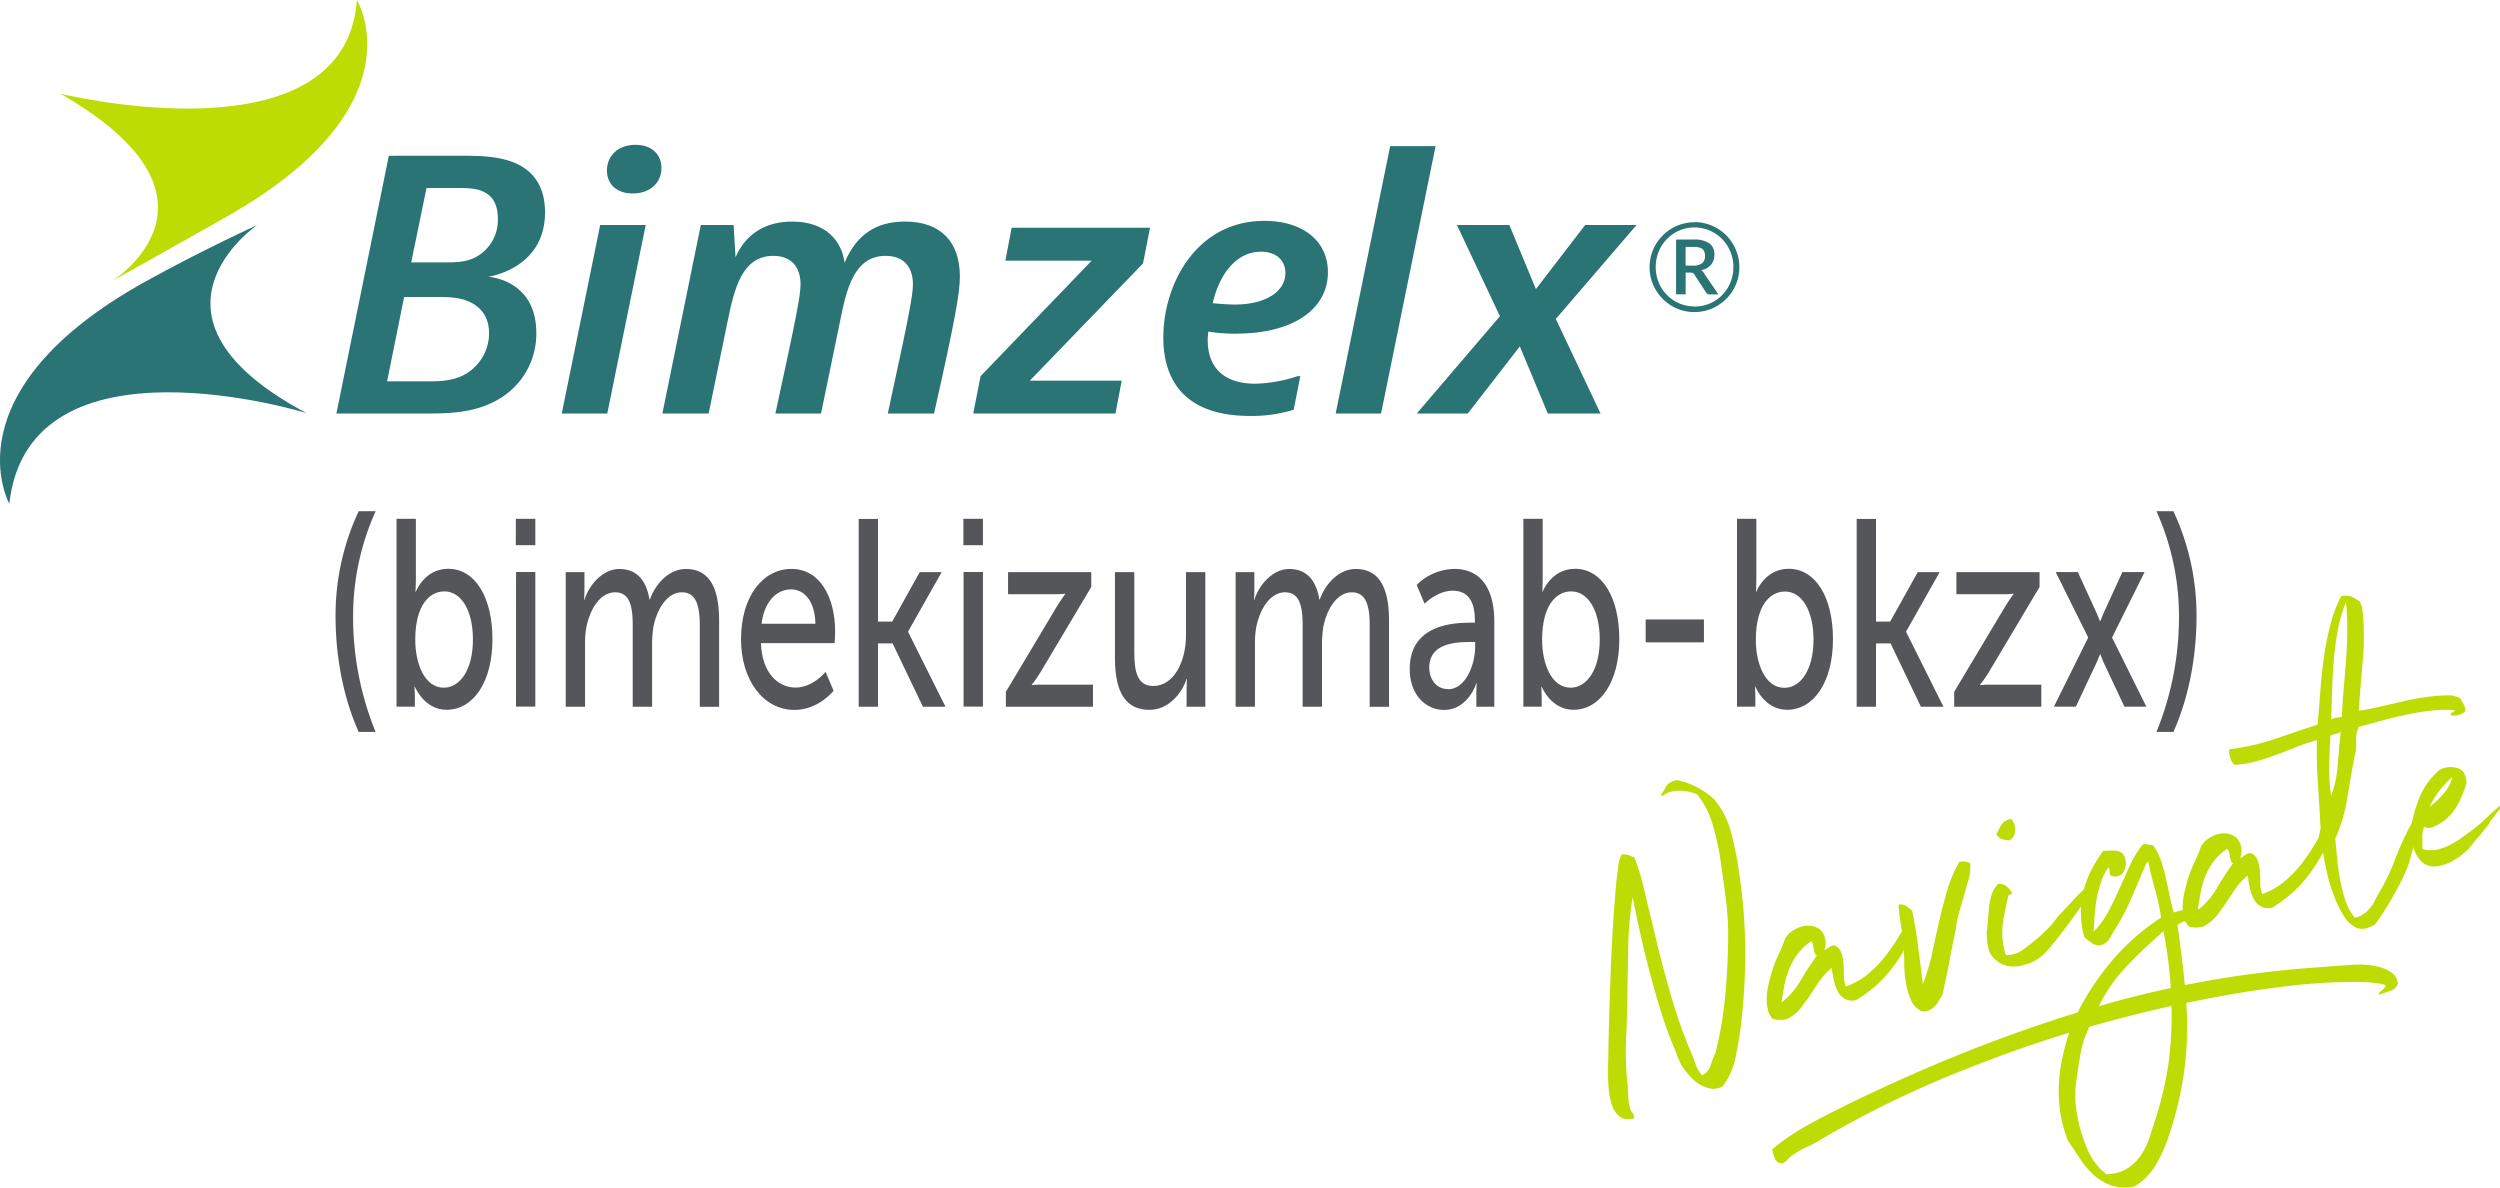 <svg xmlns="http://www.w3.org/2000/svg" viewBox="0 0 756.56 359.37"><defs><style>.cls-1{fill:#bddc04;}.cls-2{fill:#2a7475;}.cls-3{fill:#54565a;}</style></defs><title>bimzelx_navigatenavigate</title><g id="Layer_2" data-name="Layer 2"><g id="Layer_1-2" data-name="Layer 1"><path class="cls-1" d="M725.6,297.82a3.7,3.7,0,0,1-2.35,2.08c-1.18.42-2.28.78-3.28,1.08-.2-.19-.19-.37,0-.54s.48-.4.77-.65.56-.53.81-.79a1.17,1.17,0,0,0,.38-.85q-2.67-1.08-11.23-1a186.84,186.84,0,0,0-21.35,1.63q-12.82,1.59-29.11,5T626,312.58q-18,5.51-37,13.35a309.67,309.67,0,0,0-37.23,18.48,42,42,0,0,1-4.79,2.61,32.68,32.68,0,0,0-4.55,2.56,6.75,6.75,0,0,0-1.44,1.28,5.1,5.1,0,0,1-1.47,1.16,2.1,2.1,0,0,1-2.24-1.18,13.34,13.34,0,0,1-1-3,68.49,68.49,0,0,1,11.06-7.52q6-3.3,12.46-6.42,21.35-10.35,40.7-17.74t37.06-12.35a313.2,313.2,0,0,1,65.09-11.15c2.88-.24,5.85-.46,8.93-.66a27.67,27.67,0,0,1,8.27.55,14.49,14.49,0,0,1,3.59,1.53,4.8,4.8,0,0,1,2.24,3.74"/><path class="cls-1" d="M494.09,271.49a101.77,101.77,0,0,0-1.35,15.11q-.14,7.8-.29,16.2-.07,5.74-.35,11.6a90.81,90.81,0,0,0,.31,12.53,43.8,43.8,0,0,1,.32,4.41,16.32,16.32,0,0,0,.59,4.12,3.27,3.27,0,0,0,.71,1.33,2.35,2.35,0,0,1,.54,1.61q-2.83.75-4.38-.46a7.51,7.51,0,0,1-2.36-3.48,19.67,19.67,0,0,1-1-5c-.15-1.85-.21-3.56-.19-5.16,0-.56,0-1.9.06-4s.06-4.7.14-7.74.17-6.41.3-10.1.26-7.47.41-11.32.36-7.63.6-11.31.49-7,.73-10,.53-5.45.84-7.47a10.31,10.31,0,0,1,1-3.74,4.27,4.27,0,0,1,2.12.18c.59.22,1.19.48,1.79.74a64.19,64.19,0,0,1,3,10q1.58,6.58,3.54,14.75t4.54,17.09a149.63,149.63,0,0,0,6.05,17.12c.52,1.23,1,2.46,1.42,3.68a9.81,9.81,0,0,0,1.9,3.23,4.87,4.87,0,0,0,2.62-3,19.28,19.28,0,0,1,1.42-3.66,116,116,0,0,0,3-17.7q.87-9.33.87-19.49a92.79,92.79,0,0,0-.83-10.44q-.72-5.46-1.53-11a71.89,71.89,0,0,0-2.41-10.82,25.19,25.19,0,0,0-4.64-8.89,12.19,12.19,0,0,0-2.37-.79,15.06,15.06,0,0,0-2.85-.32,11.34,11.34,0,0,0-2.92.35A6,6,0,0,0,503,241c-.34-.16-.33-.52.05-1.09s.64-1,.81-1.25a3.79,3.79,0,0,1,1.19-1.58,5.92,5.92,0,0,1,2.38-1,23.26,23.26,0,0,1,11.25,5.74A25,25,0,0,1,523.87,252a102.28,102.28,0,0,1,2.48,12.4,164.9,164.9,0,0,1,1.81,23.62,188,188,0,0,1-1.26,21.79c-.44,3.52-1,6.91-1.67,10.16a22.41,22.41,0,0,1-3.84,8.74,5.63,5.63,0,0,1-3.59.74,9.64,9.64,0,0,1-3.35-1.23,13,13,0,0,1-2.92-2.4,25.11,25.11,0,0,1-2.17-2.69,12.12,12.12,0,0,1-1.32-2.5c-.44-1.07-.85-2.11-1.24-3.14q-2-4.59-3.8-10.27c-1.2-3.79-2.35-7.69-3.42-11.72s-2.07-8.08-3-12.18-1.76-8-2.48-11.87"/><path class="cls-1" d="M552,287.55a3.71,3.71,0,0,0,1.42-.85,2.78,2.78,0,0,1,1.84-.58,3.94,3.94,0,0,1,2,2.25,12.91,12.91,0,0,1,.63,3.26c.07,1.19.12,2.39.12,3.62a9.45,9.45,0,0,0,.58,3.28,22.35,22.35,0,0,0,7-4,35.4,35.4,0,0,0,5.16-5.45,59.27,59.27,0,0,0,4.16-6.11c1.25-2.1,2.54-4.1,3.89-6a5.36,5.36,0,0,1,.4,2.54c-.09.82-.18,1.67-.28,2.57a50.37,50.37,0,0,1-6.7,11.4,39,39,0,0,1-10.46,9.14,4.88,4.88,0,0,1-3.29-.23,5.28,5.28,0,0,1-2.15-2.1,11.37,11.37,0,0,1-1.29-3.36,40,40,0,0,1-.69-4,16.24,16.24,0,0,0-3.41,3.56c-1,1.37-1.91,2.77-2.85,4.23s-2,2.83-3,4.19a13.8,13.8,0,0,1-4.08,3.41,7.92,7.92,0,0,1-4.5,0,5.55,5.55,0,0,1-1.56-3.05,14.74,14.74,0,0,1-.26-3.89,21.75,21.75,0,0,1,.61-3.89l.86-3.3a44.22,44.22,0,0,1,2.13-5.43,49.45,49.45,0,0,0,1.93-4.66,6.39,6.39,0,0,1,1.94-2.17,10.44,10.44,0,0,1,2.79-1.45,6.56,6.56,0,0,1,3-.32,5.85,5.85,0,0,1,2.81,1.11,5,5,0,0,1,1.56,2.82,5.44,5.44,0,0,1-.25,3.45m-4-2.69a16.87,16.87,0,0,0-3.86,3.6,20.33,20.33,0,0,0-2.58,4.39,26.26,26.26,0,0,0-1.56,5.07c-.36,1.79-.67,3.64-.93,5.52a24.93,24.93,0,0,0,5.84-6.79q2.25-3.82,4.87-7.54a1,1,0,0,1-.69-.74,7.28,7.28,0,0,1-.29-1.3c-.07-.47-.15-.91-.25-1.32a1.36,1.36,0,0,0-.55-.89"/><path class="cls-1" d="M593,260.77a4.93,4.93,0,0,1,3.23.48,14.16,14.16,0,0,1-.59,5.26q-.76,2.44-1.38,4.85c-.47,1.62-.94,3.22-1.39,4.79a30.65,30.65,0,0,0-1,5.06c-.7,3.34-1.37,6.68-2,10.05s-1.33,6.69-2.12,10a13.37,13.37,0,0,0-1,1.6,8,8,0,0,1-1.14,1.57,6.45,6.45,0,0,1-1.59,1.18,4.33,4.33,0,0,1-2.31.46,6.44,6.44,0,0,1-3.38-3.37,21.38,21.38,0,0,1-1.55-5.27,36.28,36.28,0,0,1-.52-6q0-3.11-.28-5.8-.25-3.17-.77-6.16a50.16,50.16,0,0,1-.66-5.7,3.24,3.24,0,0,1,2.35.43,20.35,20.35,0,0,1,1.76,1.4q1.11,5.37,1.82,11c.47,3.77,1,7.5,1.41,11.21a57,57,0,0,0,2.75-9q1-4.77,2.12-9.67t2.49-9.62a38.78,38.78,0,0,1,3.73-8.72"/><path class="cls-1" d="M604.63,267.51a3.6,3.6,0,0,1,2.58.69,6,6,0,0,1,1.64,2.09c0,.22-.1.35-.43.39a.69.69,0,0,0-.65.44c-.65,2.6-1.19,5.35-1.65,8.25A22,22,0,0,0,607,289a8.14,8.14,0,0,0,5.14-1.55c1.5-1.09,2.82-2.12,4-3.1s2.38-2.14,3.48-3.22a25.52,25.52,0,0,0,3-3.6q2.42-2.56,4.79-5.13a62.57,62.57,0,0,1,5.16-5,12.71,12.71,0,0,0,1.76-1.65,2.93,2.93,0,0,1,1.9-1.07,12.7,12.7,0,0,1-2.26,3.77,28.87,28.87,0,0,0-2.64,3.64c-1.15,1.69-2.41,3.46-3.75,5.31s-2.78,3.75-4.26,5.67a67.48,67.48,0,0,1-4.4,5.27,13.45,13.45,0,0,1-6.39,3.69q-6.94,1.9-10.48-3.88a17,17,0,0,1-.64-3c-.08-.89-.16-1.82-.22-2.76.18-1.24.31-2.5.41-3.79s.19-2.59.32-3.9a19.19,19.19,0,0,1,.72-3.68,8.76,8.76,0,0,1,1.62-3.05Zm4.06-19.66a4.76,4.76,0,0,1,1.11,3.59,3.33,3.33,0,0,1-1.71,2.89,9.3,9.3,0,0,1-2.28-.4,2.75,2.75,0,0,1-1.62-1.49c.48-1,1-1.93,1.49-2.84a4,4,0,0,1,3-1.75"/><path class="cls-1" d="M642.6,258.61a5.13,5.13,0,0,1,.73,2.71,5.38,5.38,0,0,1-.57,2.33,2.93,2.93,0,0,1-1.57,1.43,3.36,3.36,0,0,1-2.46-.11,2.21,2.21,0,0,1-.34-1.25,3.15,3.15,0,0,0-.23-1.26,12.18,12.18,0,0,0-2.16,4,44.58,44.58,0,0,0-1.38,4.84,47.05,47.05,0,0,0-.67,5.17c-.13,1.78-.26,3.6-.37,5.46a25.58,25.58,0,0,0,4.49-6.13c1.19-2.25,2.29-4.56,3.34-6.9s2.1-4.66,3.14-7a30.43,30.43,0,0,1,3.93-6.36,3.07,3.07,0,0,1,1.57,0,6.26,6.26,0,0,0,1.5.26,15.82,15.82,0,0,1,2.22,4.17,40.9,40.9,0,0,1,1.54,5.21q.63,2.79,1.23,5.64c.4,1.9.82,3.69,1.27,5.33q6.27-2,10.88-.26c3.07,1.15,1.49,2.36,0,2.09a13.44,13.44,0,0,0-4.73,0,15.73,15.73,0,0,0-5,1.83c.57,4.16,1.09,8.22,1.56,12.13s.84,7.8,1.1,11.64a99.06,99.06,0,0,1-.74,21.32,110.9,110.9,0,0,1-4.6,19.06,45.6,45.6,0,0,1-3.84,8.49,19.13,19.13,0,0,1-6.48,6.58,13.62,13.62,0,0,1-6.94-.25,15.89,15.89,0,0,1-5.27-3.08,24.8,24.8,0,0,1-4.17-4.86c-1.24-1.88-2.49-3.75-3.77-5.62a40,40,0,0,1-2.67-11.71,46.07,46.07,0,0,1,.46-10.62,66.48,66.48,0,0,1,2.33-9.54,52,52,0,0,1,3.52-8.36,83.16,83.16,0,0,1,10.43-15.1A67.24,67.24,0,0,1,654,277.7a67.2,67.2,0,0,0-1.82-8.49q-1.2-4.21-2.08-8.56a3.14,3.14,0,0,0-.9,1.34q-.33.84-.72,1.65-1.72,4.08-3.5,8.24a64.32,64.32,0,0,1-4.2,8.16c-.56.92-1.23,2-2,3.37a4.81,4.81,0,0,1-2.35,2.37,3.4,3.4,0,0,1-3.17-.24,21.48,21.48,0,0,1-2.53-2,29,29,0,0,1-1-7.85,27.53,27.53,0,0,1,1-6.84,28.53,28.53,0,0,1,2.39-6,48.43,48.43,0,0,1,3.35-5.35,32,32,0,0,1,3.39-.08,3.78,3.78,0,0,1,2.74,1.11M634.93,305q-1.56,3.35-3.1,6.72a31.65,31.65,0,0,0-2.25,7.37c-.46,2.66-.89,5.42-1.27,8.3a30.21,30.21,0,0,0,.07,8.7,46.59,46.59,0,0,0,3.18,11.36,19.19,19.19,0,0,0,5.84,7.89,12.35,12.35,0,0,0,6.42-1.77,14.44,14.44,0,0,0,4.15-4.09,21.27,21.27,0,0,0,2.59-5.41c.63-2,1.23-3.86,1.82-5.66q1.35-4.25,2.3-8.4c.65-2.76,1.17-5.6,1.6-8.47a115.33,115.33,0,0,0,.81-19.48,132,132,0,0,0-2.32-20c0-.23-.13-.24-.24-.06-3.61,3.1-7.22,6.54-10.83,10.28a47.71,47.71,0,0,0-8.77,12.7"/><path class="cls-1" d="M678,259.6a3.64,3.64,0,0,0,1.42-.85,2.78,2.78,0,0,1,1.84-.58,3.91,3.91,0,0,1,2,2.25,12.83,12.83,0,0,1,.63,3.26c.07,1.19.12,2.39.13,3.62a9,9,0,0,0,.58,3.28,22.32,22.32,0,0,0,6.94-4,35.93,35.93,0,0,0,5.17-5.45A58.76,58.76,0,0,0,700.8,255q1.88-3.17,3.89-6a5.22,5.22,0,0,1,.4,2.53c-.08.83-.18,1.67-.28,2.57a49.86,49.86,0,0,1-6.7,11.41,38.9,38.9,0,0,1-10.45,9.13,4.85,4.85,0,0,1-3.3-.22,5.26,5.26,0,0,1-2.14-2.1,11.11,11.11,0,0,1-1.3-3.36,40,40,0,0,1-.69-4,16.19,16.19,0,0,0-3.4,3.56c-1,1.37-1.91,2.77-2.86,4.22s-1.94,2.84-3,4.2a13.8,13.8,0,0,1-4.08,3.41,7.92,7.92,0,0,1-4.5,0,5.69,5.69,0,0,1-1.57-3.05,15.21,15.21,0,0,1-.24-3.89,20.09,20.09,0,0,1,.61-3.89c.32-1.27.61-2.37.86-3.3a44.23,44.23,0,0,1,2.12-5.43,46.07,46.07,0,0,0,1.93-4.67A6.36,6.36,0,0,1,668,254a10.32,10.32,0,0,1,2.79-1.46,6.7,6.7,0,0,1,3-.31,5.85,5.85,0,0,1,2.81,1.11,5,5,0,0,1,1.56,2.82,5.44,5.44,0,0,1-.25,3.45m-4-2.7a17.35,17.35,0,0,0-3.86,3.61,19.66,19.66,0,0,0-2.57,4.39A25,25,0,0,0,666,270c-.36,1.79-.67,3.64-.93,5.52a24.93,24.93,0,0,0,5.84-6.79q2.25-3.84,4.88-7.54a1,1,0,0,1-.7-.74,8.25,8.25,0,0,1-.3-1.3,12,12,0,0,0-.24-1.32,1.38,1.38,0,0,0-.55-.9"/><path class="cls-1" d="M708.45,180.45a5,5,0,0,1,3.27.17,14.66,14.66,0,0,1,2.55,1.52c.05.23.11.48.17.74a.86.86,0,0,0,.37.58,76.66,76.66,0,0,1,.26,16.12q-.71,7.75-1.26,15.51,3.36-.5,7-1.36t7.29-1.68q3.69-.83,7.29-1.26a43.91,43.91,0,0,1,6.87-.32c.41.14.81.27,1.19.38a4.1,4.1,0,0,1,1.09.54,19.54,19.54,0,0,1,1.07,1.86,3.21,3.21,0,0,1,.31,2.13,4.47,4.47,0,0,1-2,1,3.78,3.78,0,0,1-2.17.07c-.2-.19-.26-.34-.16-.44a2,2,0,0,1,.44-.33c.21-.13.39-.25.55-.37a.7.7,0,0,0,.31-.42,36.88,36.88,0,0,0-6.84.14q-3.67.39-7.43,1.17c-2.5.52-5,1.1-7.51,1.79s-5,1.35-7.33,2a9.23,9.23,0,0,0-.74,4.35,14.78,14.78,0,0,1-.48,4.52q-1.2,6.36-2.26,12.87a47.71,47.71,0,0,1-3.6,12.09c.2,1.86.39,3.9.58,6.09a63.88,63.88,0,0,0,.92,6.54,47.46,47.46,0,0,0,1.66,6.26,15.27,15.27,0,0,0,2.76,5,7.35,7.35,0,0,0,2.69-1.14,8.67,8.67,0,0,0,2-1.87,12.55,12.55,0,0,0,1.44-2.29c.39-.81.82-1.58,1.26-2.31a62.83,62.83,0,0,0,4.7-9.82,85,85,0,0,1,4.45-9.89,11,11,0,0,0,1.1-2.52c.28-.93.56-1.85.82-2.75a17.16,17.16,0,0,1,.92-2.53,6.09,6.09,0,0,1,1.4-2A135.34,135.34,0,0,1,729.05,261c-2,6.61-9.85,18.48-10.39,18.8a13.2,13.2,0,0,1-1.77.86,5.56,5.56,0,0,1-1.93.43,4,4,0,0,1-1.87-.35,8.7,8.7,0,0,1-3.82-3.58,33.74,33.74,0,0,1-2.95-6.08,55.14,55.14,0,0,1-2.19-7.29q-.87-3.81-1.32-7.29a14.86,14.86,0,0,0-1.18-1.12c-.48-.41.8-4.62.66-5.22a5.06,5.06,0,0,1-.14-1.64q-.35-6-.75-12.38c-.28-4.23-.35-8.29-.23-12.14a54,54,0,0,0-6.08,2q-3,1.22-6.16,2.38c-2.09.79-4.19,1.46-6.29,2.05a28.09,28.09,0,0,1-6.47,1,4.51,4.51,0,0,1-1.23-2.06,5.39,5.39,0,0,1-.31-2.63,68.52,68.52,0,0,0,13.86-3.13q6.42-2.2,12.88-4.35c.29-3.41.58-6.83.83-10.28s.62-6.82,1.09-10.15a86.34,86.34,0,0,1,1.91-9.63,44.33,44.33,0,0,1,3.25-8.78m-3,60.39c-.13.11-.15.18-.07.2s.1,0,.07-.2a33.64,33.64,0,0,0,2-9.23q.4-5,.88-10.05a6.37,6.37,0,0,1-1.54.59,5.28,5.28,0,0,0-1.54.58c-.17,3-.29,5.92-.37,8.79a59,59,0,0,0,.57,9.32m0-23.07a4.44,4.44,0,0,1,1.55-.52c.57-.08,1.13-.19,1.73-.32.1-2.9.28-5.74.53-8.55s.48-5.64.71-8.52.36-5.77.38-8.68a79.77,79.77,0,0,0-.41-8.93,41.92,41.92,0,0,0-2.38,8.05,86.34,86.34,0,0,0-1.23,8.82c-.26,3-.45,6.13-.55,9.25s-.2,6.27-.33,9.4"/><path class="cls-1" d="M733.64,250.24a6.66,6.66,0,0,0-.56,3.11c0,1.19,0,2.38,0,3.59a8.8,8.8,0,0,0,4.16.21,15.18,15.18,0,0,0,4-1.36,29.57,29.57,0,0,0,3.71-2.25c1.19-.86,2.31-1.69,3.36-2.48a41.35,41.35,0,0,0,4.25-3.64c1.33-1.28,2.64-2.47,3.94-3.55a1.33,1.33,0,0,1-.37,1.45,8.53,8.53,0,0,0-1.07,1.37,6.35,6.35,0,0,1-1,1.24,3.12,3.12,0,0,0-.83,1.43c-.67.79-1.33,1.62-2,2.47a26.56,26.56,0,0,1-2.19,2.53,17.06,17.06,0,0,1-2.84,3.31,19.58,19.58,0,0,1-4.22,3,13.08,13.08,0,0,1-4.68,1.51,5.58,5.58,0,0,1-4.34-1.3,9.53,9.53,0,0,1-2.36-3.72,20.09,20.09,0,0,1-1.15-5.06,41.09,41.09,0,0,1,2.74-10.76,22,22,0,0,1,6.17-8.43c.17.05.25,0,.28-.06s.1-.14.25-.17a7.13,7.13,0,0,1,5.24-.09c1.41.64,2.18,2.07,2.3,4.27a29.92,29.92,0,0,1-3.45,7.93,14.72,14.72,0,0,1-7.09,5.64,2.88,2.88,0,0,1-2.25-.22m1.64-6a33.77,33.77,0,0,0,4.31-4.18,10.48,10.48,0,0,0,2.53-4.86,26.39,26.39,0,0,0-6.84,9"/><path class="cls-2" d="M2.82,152.44S-16.1,118.58,44,85.21c16.77-9.3,33.8-17.11,33.8-17.11S37.68,95.7,92.73,125c0,0-83.94-25.88-89.91,27.42"/><path class="cls-1" d="M108,0s19.8,32.36-40.16,66C56,72.72,34,85,34,85S73.79,60.15,18.25,28.35c0,0,86.19,21.2,89.76-28.35"/><path class="cls-2" d="M139.67,47.13c5.28,0,13,0,18.39,3.33,4.13,2.49,6.88,6.95,6.88,13.79,0,17.22-17.24,19.51-17.24,19.51s14.6.72,14.6,17a22.87,22.87,0,0,1-11.53,20.13c-7.3,4.25-15.44,4.25-22.21,4.25H101.8l15.87-78ZM117.14,115.4h12.59c3.06,0,8,0,11.94-2.7A14.28,14.28,0,0,0,148,100.88c0-4.15-1.69-7.06-4.76-8.93-3.49-2.07-7.4-2.07-11.21-2.07h-9.73Zm7.3-36H134.8c3,0,6.24,0,9.31-1.66a12.73,12.73,0,0,0,6.55-11.62c0-3.63-1.16-6.12-3.38-7.57-2.54-1.66-5.92-1.66-9-1.66h-9.2Z"/><path class="cls-2" d="M195.41,68.09l-11.64,57.06H170l11.63-57.06Zm4.76-17.22c0,4.36-3.39,7.68-8.68,7.68-4.86,0-7.82-2.8-7.82-6.95,0-4.46,3.38-7.78,8.67-7.78,4.87,0,7.83,2.9,7.83,7"/><path class="cls-2" d="M222.59,77.84c3.17-7.26,9.31-10.79,17.13-10.79,10.15,0,15,5.81,15.87,12.45,3.59-8.5,9.51-12.45,18.29-12.45,11.1,0,16.6,6.44,16.6,16.61,0,4.77-1.26,12.44-7.82,41.49h-14c6.56-30.08,7.61-35.89,7.61-39.11,0-5-2.54-8.61-8.25-8.61-9.62,0-11.84,10.17-13.74,19.5l-5.82,28.22H234.65c6.55-30.08,7.61-35.89,7.61-39.11,0-5-2.54-8.61-8.25-8.61-9.62,0-11.84,10.37-13.75,19.5l-5.81,28.22h-14l11.63-57.06H222Z"/><polygon class="cls-2" points="345.91 79.71 311.65 115.19 339.46 115.19 337.56 125.15 294.52 125.15 296.74 113.84 330.37 78.88 304.25 78.88 306.15 68.92 348.03 68.92 345.91 79.71"/><path class="cls-2" d="M391.5,124a42.84,42.84,0,0,1-13.32,1.87c-18,0-26.13-9.13-26.13-23.76,0-16.18,10.05-35.27,30.56-35.27,11.75,0,19.25,6.12,19.25,15.56,0,10.79-9.94,18.57-27.92,18.57a47.34,47.34,0,0,1-8.24-.62,14.9,14.9,0,0,0-.21,2.7c0,7.26,4,13.07,14.38,13.07a43.14,43.14,0,0,0,12.79-2.29h.85ZM367,91.75s3.8.41,6.76.41c8.88,0,15.23-3.73,15.23-9.54,0-3.53-2.43-6.44-7.4-6.44-7.93,0-12.8,7.58-14.59,15.57"/><polygon class="cls-2" points="434.44 44.23 417.94 125.15 404.2 125.15 420.7 44.23 434.44 44.23"/><polygon class="cls-2" points="456.76 68.09 464.8 87.49 479.71 68.09 495.26 68.09 470.83 96.52 484.37 125.15 468.4 125.15 459.94 104.82 444.18 125.15 428.74 125.15 453.91 95.69 440.9 68.09 456.76 68.09"/><path class="cls-2" d="M512.78,67.22a13.49,13.49,0,0,1,3.61.48,13.25,13.25,0,0,1,3.25,1.38,13.78,13.78,0,0,1,2.75,2.13A13.23,13.23,0,0,1,524.52,74a13.73,13.73,0,0,1,1.37,3.25,13.82,13.82,0,0,1,0,7.22,13.32,13.32,0,0,1-1.37,3.24,13.5,13.5,0,0,1-2.13,2.75,14.56,14.56,0,0,1-2.75,2.13,13.23,13.23,0,0,1-3.25,1.37,13.82,13.82,0,0,1-7.22,0,13.66,13.66,0,0,1-3.24-1.37,14.49,14.49,0,0,1-2.74-2.13,14.25,14.25,0,0,1-2.13-2.75,13.47,13.47,0,0,1-1.86-6.84,13.57,13.57,0,0,1,.49-3.62A13.73,13.73,0,0,1,501.06,74a14,14,0,0,1,2.13-2.75,13.58,13.58,0,0,1,6-3.51,13.39,13.39,0,0,1,3.61-.48m0,25.51a11.74,11.74,0,0,0,3.15-.42,11.38,11.38,0,0,0,2.82-1.19A11.55,11.55,0,0,0,523,86.86,12.4,12.4,0,0,0,524.15,84a12.32,12.32,0,0,0-.5-7.86,12.38,12.38,0,0,0-2.51-3.81,11.68,11.68,0,0,0-3.75-2.56,11.77,11.77,0,0,0-7.76-.51,11.56,11.56,0,0,0-2.79,1.19,11.83,11.83,0,0,0-2.37,1.87,11.88,11.88,0,0,0-3,5.3,12.59,12.59,0,0,0-.41,3.2,12.32,12.32,0,0,0,.41,3.18,11.92,11.92,0,0,0,1.16,2.85,11.31,11.31,0,0,0,1.82,2.41,11.73,11.73,0,0,0,2.37,1.85,11.17,11.17,0,0,0,2.79,1.19,11.68,11.68,0,0,0,3.15.42m-.22-20.23a7.93,7.93,0,0,1,4.75,1.16,4,4,0,0,1,1.53,3.43,4.6,4.6,0,0,1-1,3,5,5,0,0,1-3,1.67,2.58,2.58,0,0,1,.55.49,4.31,4.31,0,0,1,.43.65l4.24,6.21h-2.77a1,1,0,0,1-.89-.47L512.7,83a1.08,1.08,0,0,0-.4-.37,1.43,1.43,0,0,0-.71-.14h-1.47v6.59h-2.9V72.5Zm-.3,7.89a4.37,4.37,0,0,0,2.9-.76,2.74,2.74,0,0,0,.83-2.16,3.68,3.68,0,0,0-.17-1.21,1.86,1.86,0,0,0-.58-.86,2.62,2.62,0,0,0-1.06-.5,6.76,6.76,0,0,0-1.62-.17h-2.44v5.66Z"/><path class="cls-3" d="M101.55,186.5a74.26,74.26,0,0,1,7-31.8h5.13a77.33,77.33,0,0,0-6.82,31.88,91.72,91.72,0,0,0,6.82,34.93h-5.13c-4.35-9.65-7-22-7-35"/><path class="cls-3" d="M120,157h5.85v18.59c0,2-.12,3.46-.12,3.46h.12s2.6-6.92,9.78-6.92c8.21,0,13.4,8.69,13.4,21.33,0,13-5.85,21.34-13.88,21.34-6.82,0-9.6-7-9.6-7h-.12s.12,1.29.12,3.06v3H120Zm14.31,51.11c4.82,0,8.81-5.31,8.81-14.57,0-8.85-3.56-14.57-8.64-14.57-4.58,0-8.81,4.27-8.81,14.65,0,7.25,2.84,14.49,8.64,14.49"/><path class="cls-3" d="M156.11,157H162v8h-5.91Zm.06,16.1H162v40.73h-5.85Z"/><path class="cls-3" d="M171.2,173.14h5.67v5.39c0,1.61-.12,3-.12,3h.12c1.45-4.75,5.74-9.34,10.51-9.34,5.13,0,8.15,3.14,9.17,9.26h.12c1.7-4.91,5.92-9.26,10.87-9.26,6.88,0,10.08,5.23,10.08,15.62v26.08h-5.85V189.48c0-5.72-.85-10.23-5.43-10.23-4.29,0-7.49,4.83-8.58,10.39a32.28,32.28,0,0,0-.42,5.63v18.6h-5.86V189.48c0-5.32-.6-10.23-5.31-10.23-4.47,0-7.61,4.91-8.75,10.71a29,29,0,0,0-.37,5.31v18.6H171.2Z"/><path class="cls-3" d="M239.52,172.17c8.63,0,13.22,8.53,13.22,19.08,0,1-.18,3.38-.18,3.38H230.28c.31,8.93,5.07,13.44,10.51,13.44,5.25,0,9.06-4.75,9.06-4.75l2.41,5.72s-4.53,5.8-11.83,5.8c-9.6,0-16.18-9.26-16.18-21.34,0-13,6.58-21.33,15.27-21.33m7.25,16.58c-.19-7-3.45-10.38-7.37-10.38-4.47,0-8.09,3.7-8.93,10.38Z"/><polygon class="cls-3" points="259.86 157.04 265.71 157.04 265.71 188.11 270 188.11 278.33 173.14 284.97 173.14 274.83 191.09 274.83 191.25 286.12 213.87 279.3 213.87 270.12 194.71 265.71 194.71 265.71 213.87 259.86 213.87 259.86 157.04"/><path class="cls-3" d="M291.54,157h5.92v8h-5.92Zm.06,16.1h5.86v40.73H291.6Z"/><path class="cls-3" d="M304.4,209.36l15.39-25.76c1.33-2.17,2.54-3.78,2.54-3.78v-.16a20.41,20.41,0,0,1-3,.16H305.06v-6.68h25.18v4.5l-15.4,25.84a35.5,35.5,0,0,1-2.59,3.71v.16a21.78,21.78,0,0,1,3-.16h15.51v6.68H304.4Z"/><path class="cls-3" d="M337.41,173.14h5.86v24.31c0,5.63.84,10.14,5.73,10.14,6.22,0,9.91-7.33,9.91-15.38V173.14h5.85v40.73h-5.67v-5.4c0-1.69.12-3,.12-3h-.12c-1.27,4-5.26,9.35-11.23,9.35-6.89,0-10.45-4.84-10.45-15.62Z"/><path class="cls-3" d="M373.93,173.14h5.67v5.39c0,1.61-.12,3-.12,3h.12c1.45-4.75,5.74-9.34,10.51-9.34,5.13,0,8.15,3.14,9.17,9.26h.12c1.69-4.91,5.92-9.26,10.87-9.26,6.88,0,10.08,5.23,10.08,15.62v26.08H414.5V189.48c0-5.72-.85-10.23-5.43-10.23-4.29,0-7.49,4.83-8.58,10.39a32.28,32.28,0,0,0-.42,5.63v18.6h-5.86V189.48c0-5.32-.6-10.23-5.31-10.23-4.47,0-7.61,4.91-8.76,10.71a30,30,0,0,0-.36,5.31v18.6h-5.85Z"/><path class="cls-3" d="M445,188.43h1.33v-.72c0-6.69-2.84-8.94-6.7-8.94-4.71,0-8.52,3.94-8.52,3.94L428.73,177a16.59,16.59,0,0,1,11.41-4.83c7.73,0,12.07,5.64,12.07,15.94v25.76h-5.43V210c0-1.85.12-3.22.12-3.22h-.12s-2.48,8.06-9.78,8.06c-5.25,0-10.38-4.27-10.38-12.4,0-13.45,13.28-14,18.41-14m-6.76,20.13c5,0,8.15-6.93,8.15-13v-1.28h-1.51c-4.41,0-12.38.4-12.38,7.72,0,3.3,1.93,6.53,5.74,6.53"/><path class="cls-3" d="M461,157h5.85v18.59c0,2-.11,3.46-.11,3.46h.11s2.6-6.92,9.79-6.92c8.21,0,13.4,8.69,13.4,21.33,0,13-5.86,21.34-13.89,21.34-6.82,0-9.6-7-9.6-7h-.12s.12,1.29.12,3.06v3H461Zm14.31,51.11c4.83,0,8.81-5.31,8.81-14.57,0-8.85-3.56-14.57-8.63-14.57-4.59,0-8.81,4.27-8.81,14.65,0,7.25,2.83,14.49,8.63,14.49"/><rect class="cls-3" x="498.02" y="187.46" width="17.63" height="6.93"/><path class="cls-3" d="M525.66,157h5.85v18.59c0,2-.12,3.46-.12,3.46h.12s2.6-6.92,9.78-6.92c8.21,0,13.41,8.69,13.41,21.33,0,13-5.86,21.34-13.89,21.34-6.82,0-9.6-7-9.6-7h-.12s.12,1.29.12,3.06v3h-5.55ZM540,208.15c4.82,0,8.81-5.31,8.81-14.57,0-8.85-3.56-14.57-8.63-14.57-4.59,0-8.82,4.27-8.82,14.65,0,7.25,2.84,14.49,8.64,14.49"/><polygon class="cls-3" points="561.87 157.04 567.73 157.04 567.73 188.11 572.01 188.11 580.35 173.14 586.99 173.14 576.85 191.09 576.85 191.25 588.13 213.87 581.31 213.87 572.13 194.71 567.73 194.71 567.73 213.87 561.87 213.87 561.87 157.04"/><path class="cls-3" d="M591.38,209.36l15.4-25.76c1.33-2.17,2.54-3.78,2.54-3.78v-.16a20.41,20.41,0,0,1-3,.16H592.05v-6.68h25.17v4.5l-15.39,25.84a34.66,34.66,0,0,1-2.6,3.71v.16a22,22,0,0,1,3-.16h15.52v6.68H591.38Z"/><path class="cls-3" d="M635.51,198s-.49,1.29-.91,2.25l-6.4,13.61h-6.64l10.38-20.93-9.83-19.8h6.7l5.67,12.39c.48,1.05,1,2.42,1,2.42h.12s.54-1.37,1-2.42l5.68-12.39H649l-9.84,19.8,10.38,20.93h-6.64l-6.4-13.61c-.42-1-.9-2.25-.9-2.25Z"/><path class="cls-3" d="M652.59,221.51a91.91,91.91,0,0,0,6.82-34.93,77.49,77.49,0,0,0-6.82-31.88h5.13a74.41,74.41,0,0,1,7,31.8c0,13-2.65,25.36-7,35Z"/></g></g></svg>